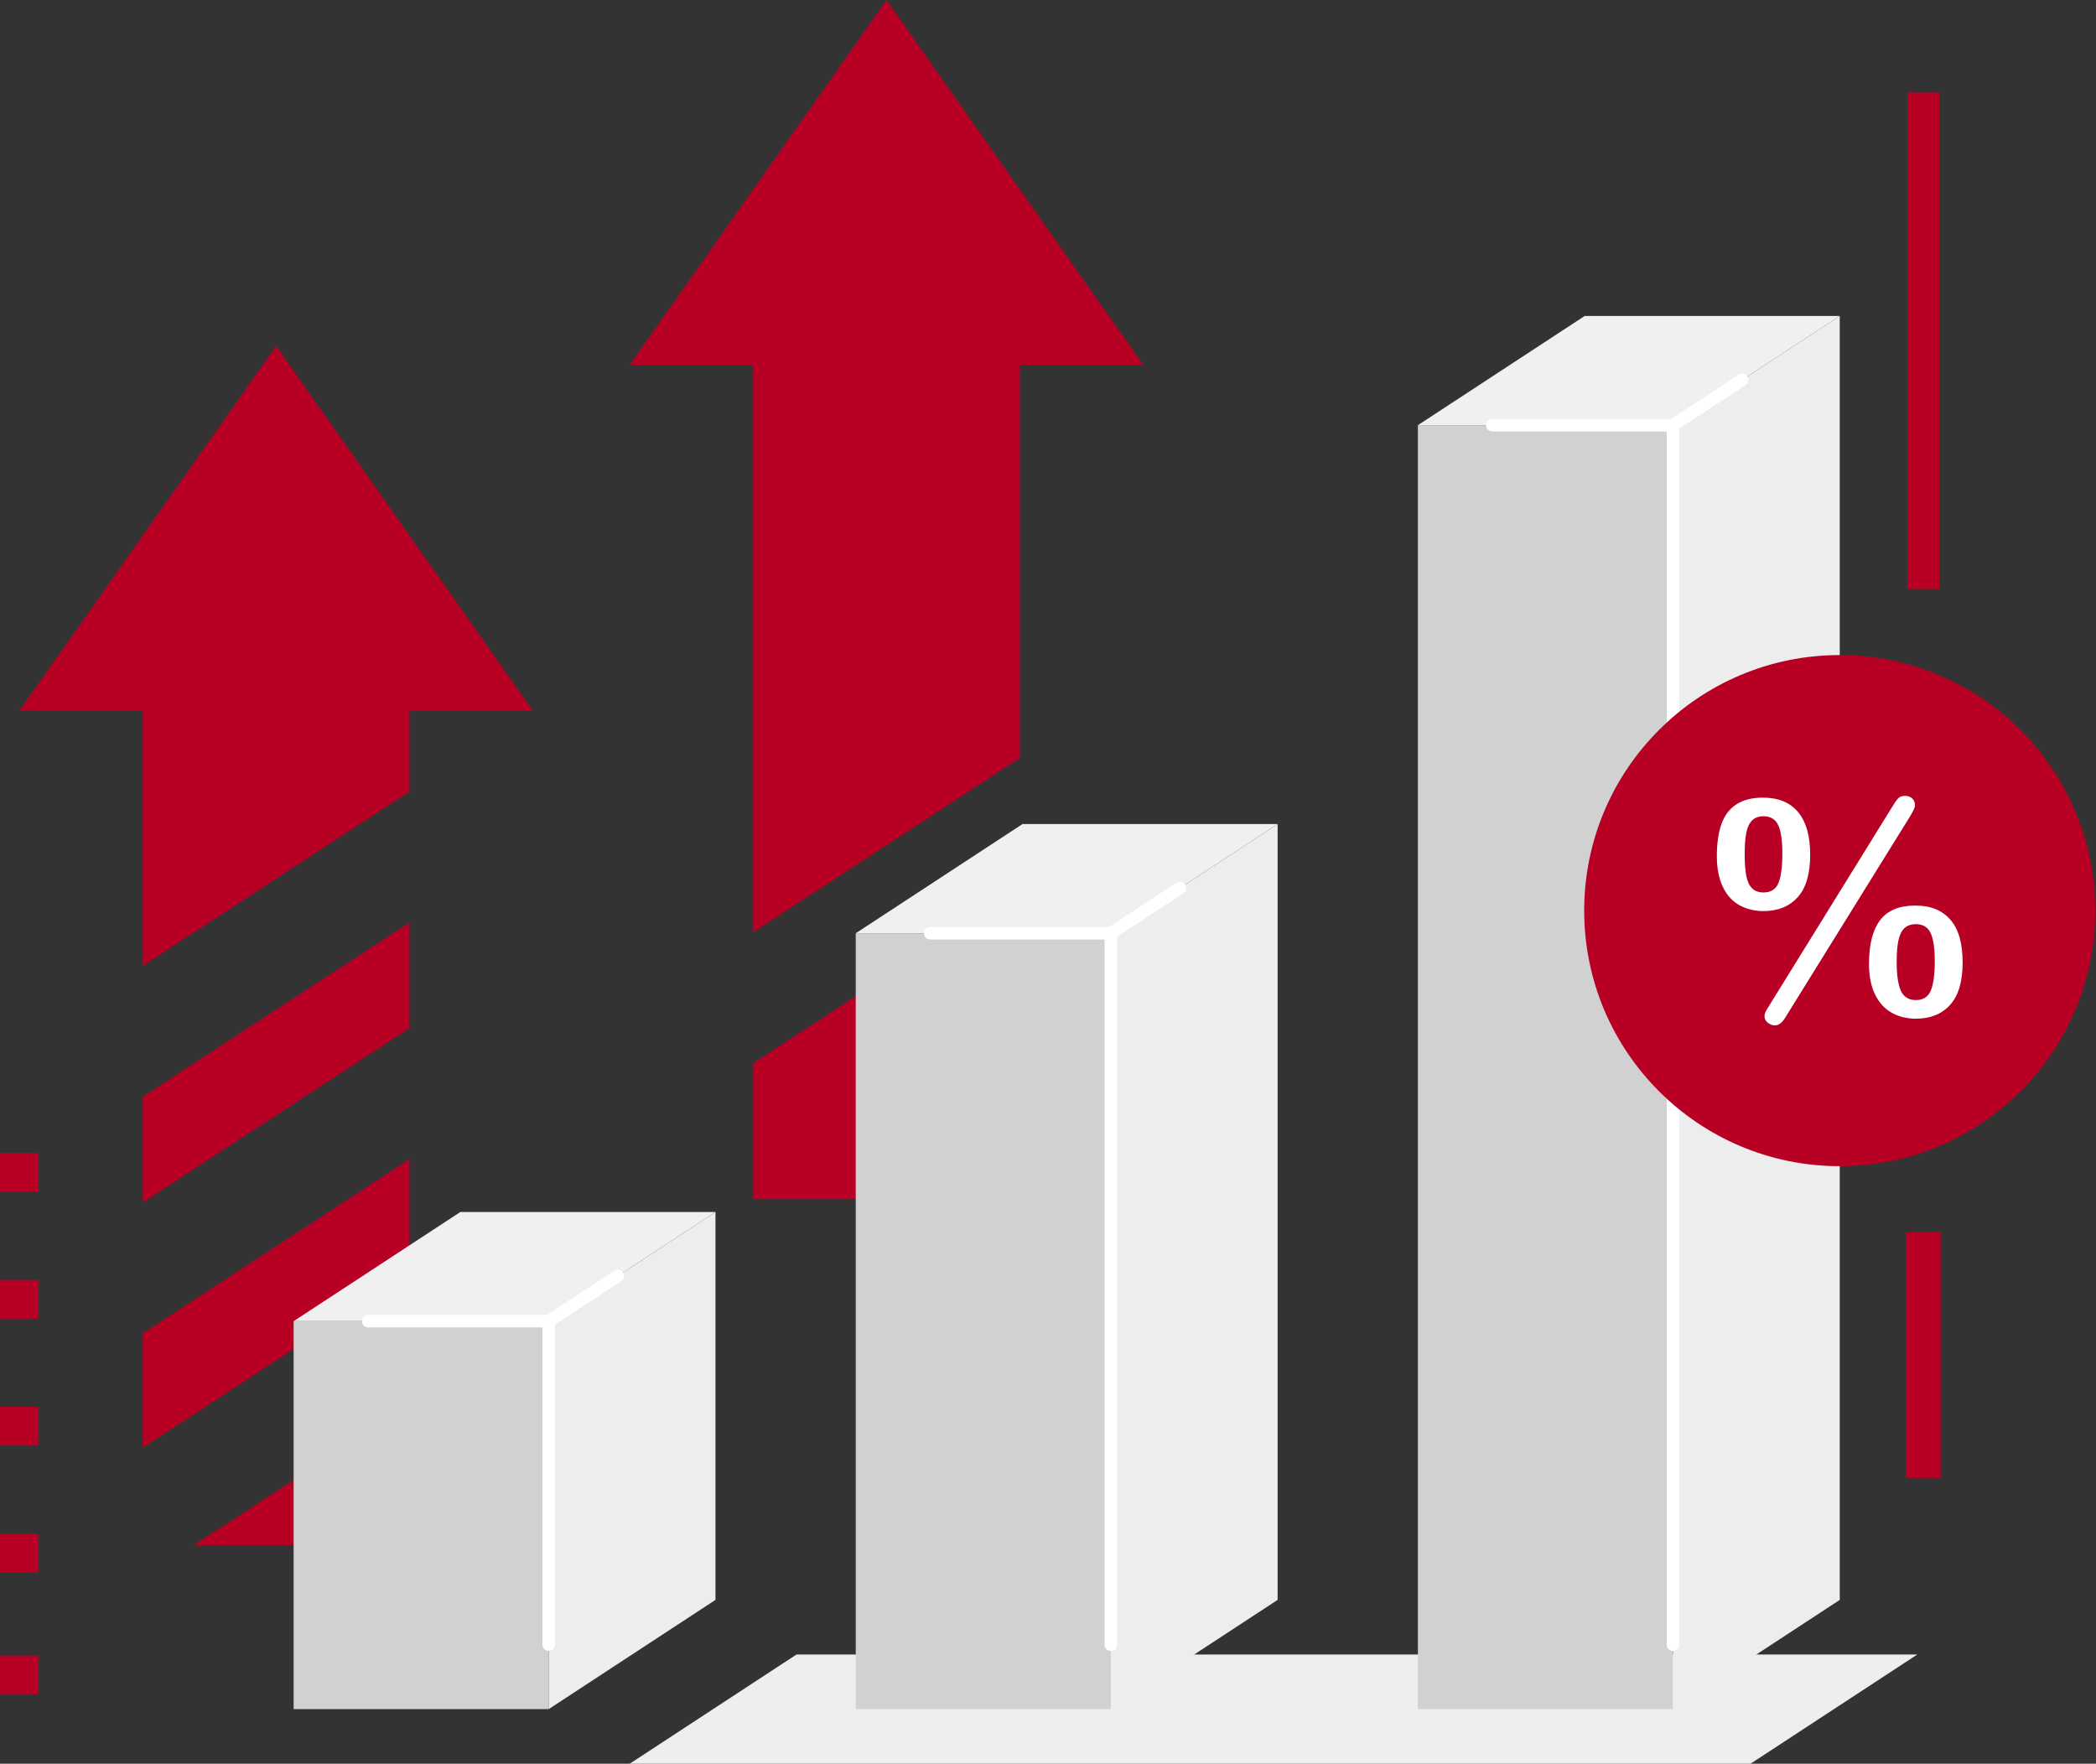 <?xml version="1.0" encoding="UTF-8"?> <svg xmlns="http://www.w3.org/2000/svg" width="82" height="69" viewBox="0 0 82 69" fill="none"><rect x="0" y="0" width="82" height="69" fill="#333333" stroke="none"/><path d="M68.485 69H24.636L31.16 64.728H75.009L68.485 69Z" fill="#EEEEEE"></path><path d="M16.02 36.087V40.224L5.585 47.044V42.906L16.02 36.087Z" fill="#B80024"></path><path d="M16.02 45.346V49.817L5.585 56.635V52.165L16.02 45.346Z" fill="#B80024"></path><path d="M7.589 60.448L16.02 54.938V60.448H7.589Z" fill="#B80024"></path><path d="M20.848 27.807H16.02V30.965L5.585 37.785V27.807H0.756L10.802 13.535L20.848 27.807Z" fill="#B80024"></path><path d="M29.464 41.596L39.9 34.776V46.913H29.464V41.596Z" fill="#B80024"></path><path d="M44.727 14.272H39.9V29.654L29.463 36.474V14.272H24.636L34.682 0L44.727 14.272Z" fill="#B80024"></path><path d="M21.467 51.687H11.487L18.011 47.415H27.991L21.467 51.687Z" fill="#F0F0F0"></path><path d="M21.467 51.687H11.487V66.864H21.467V51.687Z" fill="#D1D1D1"></path><path d="M27.991 47.415V62.591L21.467 66.864V51.687L27.991 47.415Z" fill="#EDEDED"></path><path d="M21.467 64.589C21.332 64.589 21.222 64.479 21.222 64.344V51.932H14.402C14.267 51.932 14.157 51.823 14.157 51.687C14.157 51.552 14.267 51.442 14.402 51.442H21.467C21.603 51.442 21.712 51.552 21.712 51.687V64.344C21.712 64.479 21.603 64.589 21.467 64.589Z" fill="white"></path><path d="M21.468 51.932C21.388 51.932 21.309 51.893 21.262 51.821C21.188 51.708 21.22 51.556 21.333 51.482L24.037 49.712C24.15 49.637 24.302 49.669 24.376 49.782C24.45 49.896 24.419 50.047 24.305 50.122L21.602 51.892C21.56 51.919 21.514 51.932 21.468 51.932Z" fill="white"></path><path d="M43.459 36.511H33.478L40.003 32.238H49.983L43.459 36.511Z" fill="#F0F0F0"></path><path d="M43.459 36.511H33.478V66.864H43.459V36.511Z" fill="#D1D1D1"></path><path d="M49.983 32.238V62.591L43.459 66.864V36.511L49.983 32.238Z" fill="#EDEDED"></path><path d="M43.459 64.589C43.323 64.589 43.213 64.479 43.213 64.344V36.756H36.393C36.258 36.756 36.148 36.646 36.148 36.511C36.148 36.375 36.258 36.266 36.393 36.266H43.459C43.594 36.266 43.704 36.375 43.704 36.511V64.344C43.704 64.479 43.594 64.589 43.459 64.589Z" fill="white"></path><path d="M43.459 36.756C43.379 36.756 43.301 36.717 43.254 36.645C43.18 36.532 43.212 36.38 43.325 36.306L46.029 34.535C46.142 34.461 46.294 34.492 46.368 34.606C46.442 34.719 46.41 34.871 46.297 34.945L43.593 36.716C43.552 36.743 43.505 36.756 43.459 36.756Z" fill="white"></path><path d="M65.451 16.634H55.471L61.995 12.362H71.975L65.451 16.634Z" fill="#F0F0F0"></path><path d="M65.451 16.634H55.471V66.864H65.451V16.634Z" fill="#D1D1D1"></path><path d="M71.975 12.362V62.591L65.451 66.864V16.634L71.975 12.362Z" fill="#EDEDED"></path><path d="M65.451 64.589C65.315 64.589 65.206 64.479 65.206 64.344V16.88H58.385C58.25 16.88 58.14 16.77 58.14 16.634C58.14 16.499 58.25 16.389 58.385 16.389H65.451C65.586 16.389 65.696 16.499 65.696 16.634V64.344C65.696 64.479 65.586 64.589 65.451 64.589Z" fill="white"></path><path d="M65.45 16.88C65.371 16.88 65.292 16.841 65.245 16.769C65.171 16.655 65.203 16.503 65.316 16.429L68.02 14.659C68.133 14.585 68.285 14.616 68.359 14.73C68.433 14.843 68.402 14.995 68.288 15.069L65.585 16.839C65.543 16.867 65.496 16.88 65.45 16.88Z" fill="white"></path><path d="M71.975 45.623C77.496 45.623 81.972 41.147 81.972 35.625C81.972 30.104 77.496 25.628 71.975 25.628C66.454 25.628 61.977 30.104 61.977 35.625C61.977 41.147 66.454 45.623 71.975 45.623Z" fill="#B80024"></path><path d="M70.818 33.447C70.818 34.189 70.655 34.74 70.329 35.101C70.003 35.462 69.557 35.643 68.99 35.643C68.64 35.643 68.327 35.566 68.049 35.413C67.772 35.259 67.555 35.02 67.4 34.694C67.245 34.367 67.167 33.969 67.167 33.5C67.167 32.995 67.227 32.574 67.347 32.236C67.468 31.898 67.663 31.642 67.933 31.467C68.203 31.292 68.547 31.205 68.967 31.205C69.269 31.205 69.535 31.252 69.764 31.345C69.993 31.438 70.188 31.581 70.347 31.773C70.506 31.965 70.624 32.199 70.702 32.475C70.779 32.75 70.818 33.075 70.818 33.447ZM69.729 33.389C69.729 32.88 69.675 32.511 69.566 32.279C69.457 32.049 69.265 31.933 68.99 31.933C68.803 31.933 68.655 31.988 68.544 32.099C68.434 32.21 68.358 32.373 68.317 32.588C68.276 32.804 68.256 33.078 68.256 33.412C68.256 33.758 68.276 34.039 68.317 34.257C68.358 34.474 68.433 34.638 68.541 34.749C68.65 34.859 68.799 34.915 68.99 34.915C69.277 34.915 69.472 34.793 69.575 34.548C69.678 34.303 69.729 33.917 69.729 33.389ZM74.703 31.974L69.852 39.795C69.727 40.009 69.588 40.115 69.432 40.115C69.343 40.115 69.254 40.081 69.165 40.013C69.075 39.946 69.031 39.857 69.031 39.748C69.031 39.667 69.069 39.568 69.147 39.452L74.027 31.566C74.113 31.422 74.187 31.315 74.251 31.243C74.316 31.171 74.408 31.135 74.528 31.135C74.644 31.135 74.739 31.169 74.811 31.237C74.882 31.305 74.918 31.395 74.918 31.508C74.918 31.589 74.846 31.745 74.703 31.974ZM76.782 37.658C76.782 38.399 76.619 38.951 76.293 39.312C75.967 39.673 75.52 39.853 74.953 39.853C74.6 39.853 74.285 39.776 74.007 39.62C73.729 39.465 73.512 39.226 73.355 38.904C73.197 38.582 73.119 38.184 73.119 37.71C73.119 36.953 73.263 36.383 73.553 36.001C73.842 35.618 74.301 35.427 74.93 35.427C75.233 35.427 75.498 35.474 75.725 35.567C75.952 35.66 76.146 35.8 76.307 35.986C76.468 36.172 76.588 36.405 76.665 36.682C76.743 36.96 76.782 37.285 76.782 37.658ZM75.693 37.6C75.693 37.099 75.638 36.733 75.53 36.502C75.421 36.271 75.229 36.155 74.953 36.155C74.759 36.155 74.608 36.21 74.499 36.318C74.39 36.427 74.314 36.587 74.269 36.799C74.224 37.011 74.202 37.285 74.202 37.623C74.202 38.143 74.257 38.524 74.368 38.764C74.479 39.005 74.674 39.125 74.954 39.125C75.237 39.125 75.431 39.002 75.536 38.756C75.64 38.509 75.693 38.124 75.693 37.6Z" fill="white"></path><path d="M1.513 45.108H0V46.621H1.513V45.108Z" fill="#B80024"></path><path d="M1.513 50.074H0V51.587H1.513V50.074Z" fill="#B80024"></path><path d="M1.513 55.04H0V56.553H1.513V55.04Z" fill="#B80024"></path><path d="M1.513 60.006H0V61.519H1.513V60.006Z" fill="#B80024"></path><path d="M1.513 64.766H0V66.279H1.513V64.766Z" fill="#B80024"></path><path d="M75.922 48.207H74.568V57.82H75.922V48.207Z" fill="#B80024"></path><path d="M75.87 3.62H74.62V23.044H75.87V3.62Z" fill="#B80024"></path></svg> 
